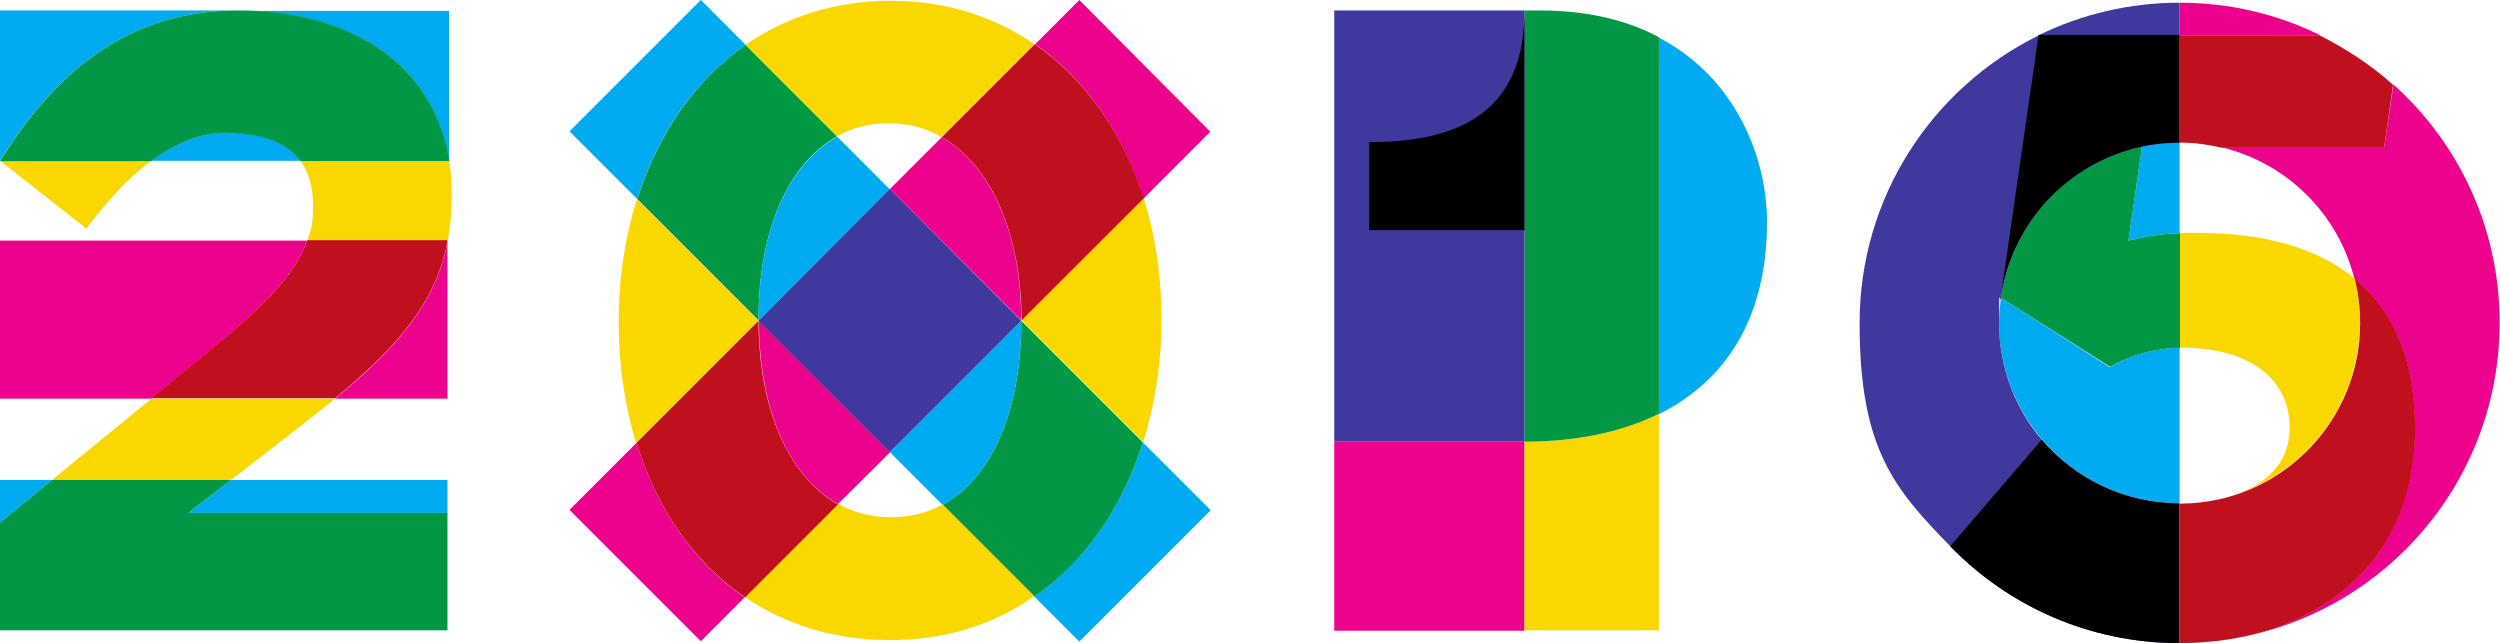 <?xml version="1.0" encoding="UTF-8"?>
<svg id="svg3932" xmlns="http://www.w3.org/2000/svg" xmlns:xlink="http://www.w3.org/1999/xlink" xmlns:svg="http://www.w3.org/2000/svg" version="1.1" viewBox="0 0 645.3 166">
  <!-- Generator: Adobe Illustrator 29.2.1, SVG Export Plug-In . SVG Version: 2.1.0 Build 116)  -->
  <defs>
    <style>
      .st0 {
        fill: #029744;
      }

      .st1 {
        fill: #ed028d;
      }

      .st2 {
        fill: #fbd700;
      }

      .st3 {
        fill: #00abf2;
      }

      .st4 {
        fill: #ed008c;
      }

      .st5 {
        fill: #3f389d;
      }

      .st6 {
        fill: #404099;
      }

      .st7 {
        fill: #c0101e;
      }
    </style>
  </defs>
  <g>
    <path class="st3" d="M295,114.2c-5.3,16.8-15,30.7-28,39.8l11.6,11.6,33.9-33.9-17.5-17.5Z"/>
    <path class="st3" d="M192.5,11.6L180.9,0l-33.9,33.9,17.5,17.5c5.2-16.8,14.9-30.7,28-39.8"/>
    <path class="st0" d="M195.8,82.3c0-22.3,7.4-40,20.3-47.1l-23.6-23.6c-13.1,9.1-22.7,23-28,39.8l31.4,31.4v-.5h0Z"/>
    <path class="st0" d="M295,114.2l-31.4-31.4v.4c0,22.2-7.3,40-20.3,47.1l23.7,23.7c13.1-9.1,22.7-23,28-39.8"/>
    <path class="st3" d="M216.1,35.3c-12.9,7.1-20.3,24.7-20.3,47.1v.4h0l33.9-33.9-13.6-13.6Z"/>
    <path class="st3" d="M229.7,116.7l13.6,13.6c13-7.1,20.3-24.9,20.3-47.1v-.4h0l-33.9,33.9Z"/>
    <path class="st2" d="M229.9.2c-14.3,0-27,4.1-37.5,11.4l23.6,23.6c4-2.2,8.4-3.4,13.4-3.4s9.6,1.2,13.6,3.6l24-24C256.7,4.3,244.2.2,229.9.2"/>
    <path class="st2" d="M263.7,82.7h0l31.4,31.4c3-9.6,4.7-20.2,4.7-31.4v-.5c0-11.1-1.6-21.5-4.6-31.1l-31.5,31.6Z"/>
    <path class="st1" d="M243.1,35.4l-13.4,13.4,33.9,33.9h0c0-22-7.6-39.9-20.5-47.3"/>
    <path class="st1" d="M295.1,51.3l17.3-17.3L278.6,0l-11.4,11.4c13,9.1,22.7,23,27.9,39.9"/>
    <path class="st7" d="M267.1,11.4l-24,24c12.9,7.3,20.5,25.2,20.6,47.3l31.5-31.5c-5.3-16.8-15-30.7-28.1-39.8"/>
    <path class="st2" d="M195.8,82.8h0l-31.4-31.4c-3,9.6-4.7,20.2-4.7,31.4v.5c0,11.1,1.6,21.6,4.5,31.1l31.6-31.6h0Z"/>
    <path class="st2" d="M267,153.9l-23.7-23.7c-3.9,2.2-8.4,3.3-13.4,3.3s-9.6-1.2-13.7-3.5l-24.1,24c10.4,7.1,22.9,11.2,37.3,11.2,14.5.1,27.1-4,37.6-11.3"/>
    <path class="st1" d="M164.3,114.3l-17.3,17.3,33.9,33.9,11.3-11.3c-13.1-9-22.7-23-27.9-39.9"/>
    <path class="st1" d="M216.3,130.1l13.5-13.4-33.9-33.9h0c0,22.2,7.4,40.1,20.4,47.3"/>
    <path class="st7" d="M195.8,82.8l-31.5,31.5c5.2,16.9,14.8,30.9,28,39.9l24-24c-13-7.3-20.5-25.2-20.5-47.4"/>
    <polygon class="st5" points="229.7 48.8 195.8 82.8 229.7 116.7 263.6 82.8 229.7 48.8"/>
  </g>
  <g>
    <path class="st1" d="M617.8,21.8l-2.4,16.2h-42.1c16.9,4,30.2,17.1,34.4,33.9,9.9,8.2,15.6,20.8,15.6,38.7,0,36-26.9,55.3-60.8,55.4h0c45.7,0,82.7-37,82.7-82.7,0-24.4-10.5-46.3-27.4-61.5"/>
    <path class="st4" d="M562.6.7v8.4h36.3c-10.9-5.4-23.2-8.4-36.3-8.4"/>
    <path class="st4" d="M562.6,36.8h0Z"/>
    <path class="st3" d="M516.5,76.9h0c-.3,2.1-.5,4.2-.5,6.4,0,25.7,20.9,46.6,46.6,46.6v-40.1c-6,0-12.8,1.8-18,5l-28.1-17.9Z"/>
    <path class="st3" d="M549.4,62.1c4.6-1.1,7.9-1.7,13.2-1.9v-23.4c-3.4,0-6.6.4-9.7,1l-3.5,24.3Z"/>
    <path class="st2" d="M607.8,71.9c-9.8-8.1-23.8-11.8-40.7-11.8s-3.1,0-4.5,0v29.6c18.3,0,28.4,8.2,28.4,20.7s-11.4,18.4-25.5,19.4c24.4-1.5,43.6-21.8,43.6-46.5.1-4-.4-7.8-1.3-11.5"/>
    <path class="st0" d="M549.4,62.1l3.5-24.3c-19,4-33.7,19.7-36.4,39.1l28.2,17.8c5.2-3.1,12-4.9,18-4.9v-29.6c-5.4.2-8.7.8-13.3,1.9"/>
    <path class="st6" d="M562.6,36.8h0Z"/>
    <path class="st6" d="M562.6,166h0Z"/>
    <path class="st5" d="M526.1,9.2c-27.3,13.5-46.1,41.6-46.1,74.2s9,42.8,23.5,57.7c15,15.4,36,24.9,59.1,24.9h0v-36c-14.2,0-26.9-6.4-35.5-16.4-6.9-8.1-11.1-18.7-11.1-30.2s.2-4.3.5-6.4c2.7-19.5,17.4-35.1,36.4-39.1,3.1-.7,6.4-1,9.7-1h0V9.1h0V.7c-13,0-25.3,3-36.2,8.3l-.3.2Z"/>
    <path d="M552.9,37.8h0c3.1-.7,6.4-1,9.7-1h0V9h-36.4c0,.1-9.8,67.9-9.8,67.9h0c2.8-19.4,17.5-35,36.5-39.1"/>
    <path d="M503.4,141h0c15,15.5,36,25,59.1,25v-36.1c-14.2,0-26.9-6.4-35.5-16.4h0l-23.6,27.5Z"/>
    <path class="st7" d="M623.4,110.6c0-17.8-5.7-30.5-15.6-38.7.9,3.7,1.4,7.5,1.4,11.5,0,24.7-19.3,45-43.6,46.5-.8,0-2,.1-3,.1v36c33.9-.1,60.8-19.4,60.8-55.4"/>
    <path class="st7" d="M562.6,36.8c3.7,0,7.3.5,10.7,1.3h42.1l2.3-16.2c-5.6-5.1-12.3-9.4-19-12.8h-36.2v27.7h.1Z"/>
  </g>
  <g>
    <rect class="st1" x="344.4" y="114" width="49.1" height="48.8"/>
    <path class="st3" d="M456.1,57.3c0-16.2-7.7-37-27.9-47.6v97.2c17.3-8.6,27.9-24.9,27.9-49.6"/>
    <path class="st2" d="M393.5,162.7h34.7v-55.9c-9.7,4.8-21.5,7.2-34.7,7.2v48.7Z"/>
    <path class="st0" d="M428.2,9.6c-8.1-4.3-18.2-6.9-30.7-6.9h-4v111.3c13.2,0,25-2.4,34.7-7.2V9.6Z"/>
    <polygon class="st5" points="393.5 2.7 344.4 2.7 344.4 114 393.5 114 393.5 2.7"/>
    <path d="M353.4,36.7v22.7h40.1V2.7c0,24.2-14.2,34-40.1,34"/>
  </g>
  <g>
    <path class="st2" d="M22.3,59c5.4-7.2,11-13.2,16.7-17.5H0l22.3,17.5Z"/>
    <path class="st1" d="M86.5,102.9h29v-40.5c-3,15.8-12.6,26.9-29,40.5"/>
    <path class="st1" d="M79.3,62.1H0v40.8h39.1l14.1-11.5c14.9-12.4,23-20.4,26.1-29.3"/>
    <path class="st2" d="M116.6,50.1c0-3-.2-5.8-.6-8.5h-38.4c2.1,2.8,3.2,6.6,3.2,11.5s-.5,6.2-1.5,9.1h36.2v.3c.7-3.7,1.1-7.6,1.1-11.9v-.5Z"/>
    <path class="st7" d="M79.3,62.1c-3.1,8.9-11.2,16.9-26.1,29.2l-14.1,11.5h47.4c16.4-13.6,26-24.7,29-40.5v-.3h-36.2Z"/>
    <path class="st2" d="M74.6,112.3c4.3-3.3,8.3-6.5,11.9-9.4h-47.4l-25.7,21h46.2l15-11.6Z"/>
    <polygon class="st3" points="59.6 123.9 48.6 132.4 115.5 132.4 115.5 123.9 59.6 123.9"/>
    <polygon class="st3" points="0 123.9 0 134.9 13.4 123.9 0 123.9"/>
    <polygon class="st0" points="59.6 123.9 13.4 123.9 0 134.9 0 162.7 115.5 162.7 115.5 132.4 48.6 132.4 59.6 123.9"/>
    <path class="st3" d="M59.6,34.2c-7.1-.2-14,2.4-20.6,7.3h38.6c-3.6-4.9-10-7-18-7.3"/>
    <path class="st3" d="M115.9,41.6h0V2.8h-54.6c29.8,0,50.8,14.1,54.6,38.8"/>
    <path class="st3" d="M61.3,2.7H0v38.8C13.9,19.1,32.7,2.7,61.3,2.7"/>
    <path class="st0" d="M61.3,2.7C32.7,2.7,13.9,19.1,0,41.6h39c6.6-4.9,13.4-7.6,20.6-7.3,8,.3,14.4,2.4,18,7.3h38.4C112.1,16.9,91.1,2.7,61.3,2.7"/>
  </g>
</svg>